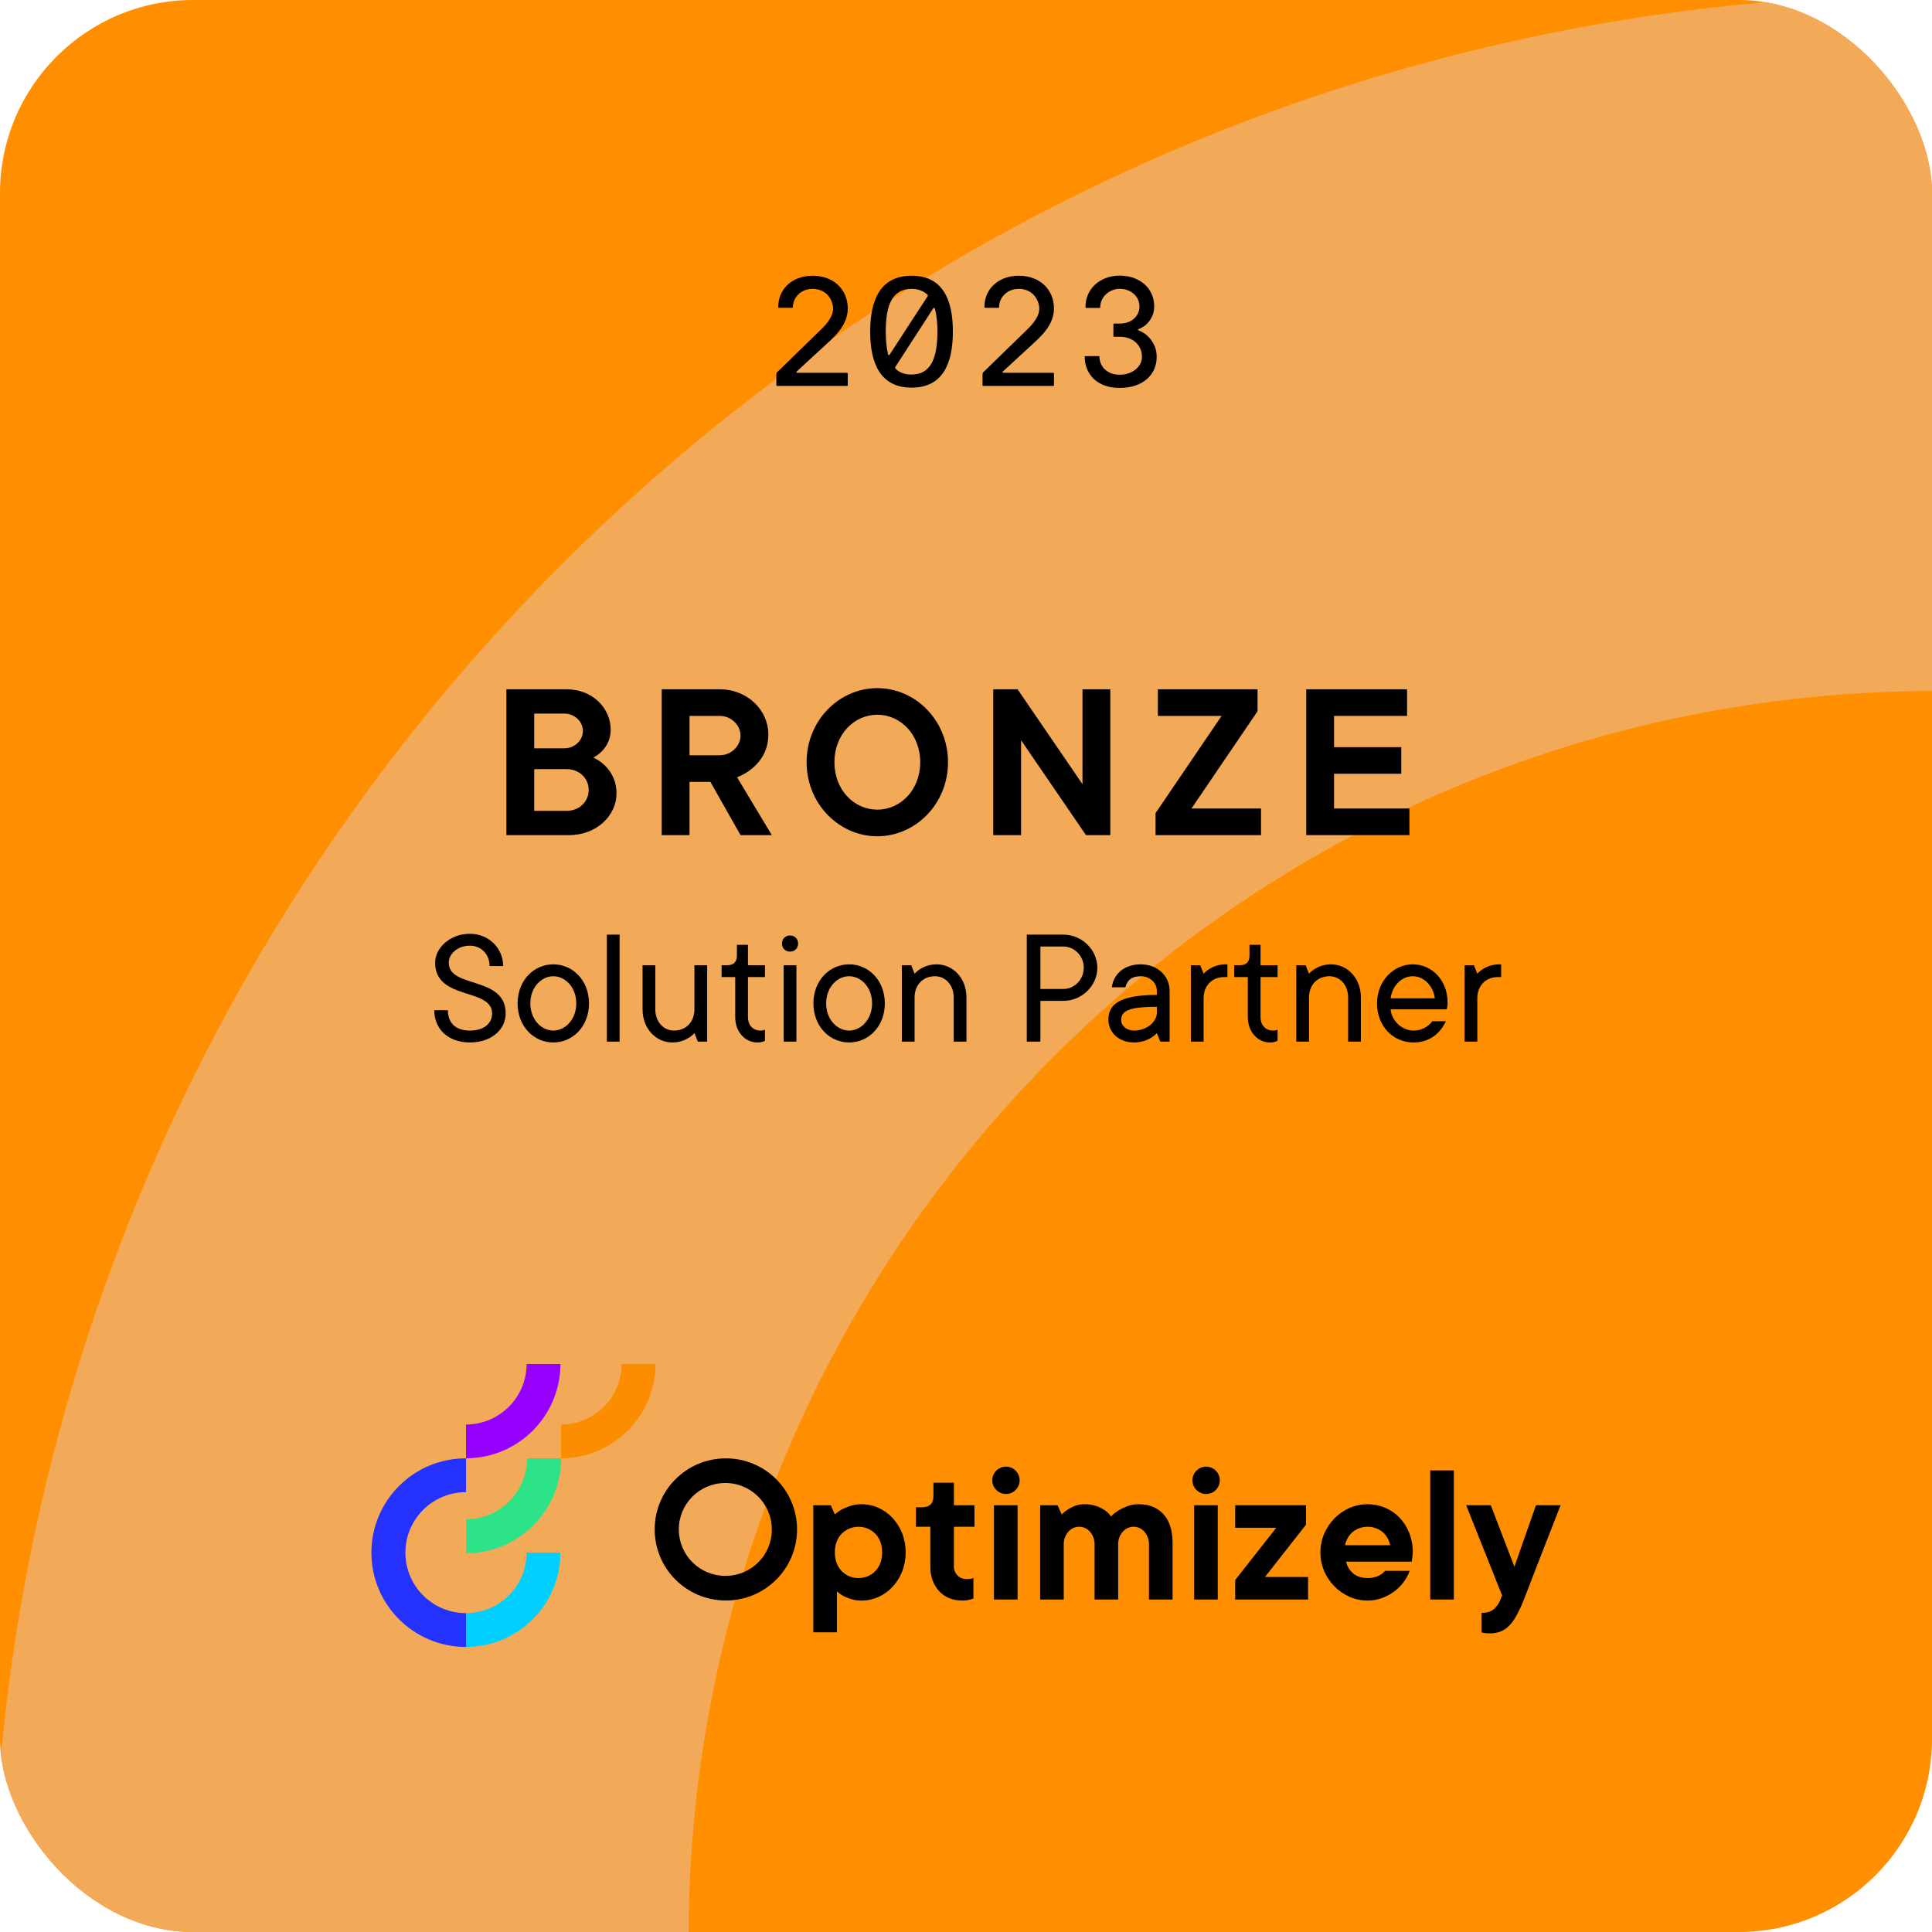 <svg xmlns="http://www.w3.org/2000/svg" xmlns:xlink="http://www.w3.org/1999/xlink" id="a" viewBox="0 0 250 250"><defs><clipPath id="b"><rect y="0" width="250" height="250" rx="25" ry="25" fill="#ff8f00"></rect></clipPath></defs><g><rect y="0" width="250" height="250" rx="25" ry="25" fill="#ff8f00"></rect><g clip-path="url(#b)"><path d="m250.351,89.409V-.682C111.602-.525-.837,111.915-.994,250.664h90.089c.101-89.018,72.239-161.155,161.257-161.256Z" fill="#f3aa58"></path></g></g><g><g><path d="m60.299,196.594v4.407c6.798-.008,12.306-5.508,12.314-12.296h-4.414c-.005,4.355-3.539,7.883-7.9,7.888Z" fill="#2de388"></path><path d="m60.299,208.74c-4.33,0-7.841-3.505-7.841-7.829s3.51-7.829,7.841-7.829v-4.374c-6.75-.01-12.229,5.446-12.239,12.185-.01,6.739,5.454,12.21,12.204,12.22.012,0,.023,0,.035,0v-4.374Z" fill="#2431ff"></path><path d="m60.299,208.74v4.374c6.746-.008,12.213-5.466,12.221-12.203h-4.38c-.005,4.322-3.512,7.824-7.841,7.829Z" fill="#00cfff"></path><path d="m60.299,184.332v4.374c6.746-.008,12.213-5.466,12.221-12.203h-4.38c-.005,4.322-3.512,7.824-7.841,7.829Z" fill="#9600ff"></path><path d="m72.599,184.332v4.374c6.746-.008,12.213-5.466,12.221-12.203h-4.38c-.005,4.322-3.513,7.824-7.841,7.829Z" fill="#fd8d00"></path></g><g><path d="m105.242,194.777h2.258l.531,1.193c.281-.259.594-.481.93-.663.35-.18.715-.331,1.089-.451.464-.147.948-.219,1.435-.212.751-.002,1.494.156,2.178.464.687.307,1.306.749,1.819,1.3.534.577.958,1.246,1.249,1.976.62,1.605.62,3.382,0,4.987-.291.73-.714,1.4-1.249,1.976-.513.55-1.132.992-1.819,1.3-.685.308-1.427.467-2.178.464-.454.008-.907-.054-1.342-.186-.342-.108-.675-.241-.997-.398-.307-.168-.593-.373-.85-.61v5.305h-3.055v-16.446Zm5.845,9.417c.821.019,1.612-.308,2.178-.902.585-.601.877-1.406.877-2.414,0-1.008-.292-1.812-.877-2.414-1.201-1.201-3.15-1.202-4.353-.003-.001.001-.002.002-.003.003-.585.602-.877,1.406-.877,2.414s.292,1.812.877,2.414c.566.594,1.357.921,2.179.902h0Z"></path><path d="m124.502,207.111c-.568.006-1.132-.098-1.66-.305-.494-.196-.939-.5-1.302-.889-.37-.4-.659-.869-.85-1.379-.212-.578-.315-1.189-.305-1.804v-5.172h-1.86v-2.52h.797c.974,0,1.461-.486,1.461-1.459v-1.724h2.656v2.918h2.657v2.785h-2.657v5.04c-.07.882.59,1.655,1.473,1.724.084.007.169.007.254,0,.141,0,.256-.004.345-.013.081-.007.161-.021.239-.04.074-.018.145-.045.213-.08v2.652c-.137.058-.28.102-.425.133-.337.093-.686.138-1.036.133Z"></path><path d="m130.213,193.318c-.978.024-1.789-.748-1.813-1.724-.024-.976.749-1.787,1.727-1.811.978-.024,1.789.748,1.813,1.724.012.484-.175.951-.518,1.293-.314.332-.751.519-1.209.517Zm-1.594,1.459h3.055v12.202h-3.055v-12.202Z"></path><path d="m134.596,194.777h2.258l.531,1.193c.25-.249.526-.472.824-.663.286-.179.588-.33.903-.451.381-.146.787-.218,1.196-.212.542-.013,1.082.073,1.594.252.383.138.749.321,1.089.544.304.215.565.485.77.796.291-.307.622-.575.983-.796.363-.216.746-.398,1.142-.544.468-.172.963-.258,1.461-.252,1.328,0,2.391.424,3.188,1.273.797.849,1.196,2.104,1.196,3.766v7.295h-3.055v-7.029c.037-.639-.178-1.267-.598-1.751-.666-.769-1.831-.853-2.601-.188-.067.058-.13.121-.188.188-.42.484-.635,1.112-.598,1.751v7.029h-3.055v-7.029c.037-.639-.178-1.267-.598-1.751-.666-.769-1.831-.853-2.601-.188-.067.058-.13.121-.188.188-.42.483-.635,1.112-.598,1.751v7.029h-3.055v-12.202Z"></path><path d="m156.115,193.318c-.978.024-1.789-.748-1.813-1.724s.749-1.787,1.727-1.811c.978-.024,1.789.748,1.813,1.724.012.484-.175.951-.518,1.293-.314.332-.751.519-1.209.517Zm-1.594,1.459h3.055v12.202h-3.055v-12.202Z"></path><path d="m159.833,204.458l5.313-6.764h-5.313v-2.918h9.165v2.52l-5.313,6.764h5.579v2.918h-9.431v-2.52Z"></path><path d="m176.968,207.111c-.81.005-1.611-.163-2.351-.491-.725-.32-1.383-.775-1.939-1.339-.562-.571-1.012-1.241-1.328-1.976-.656-1.552-.656-3.303,0-4.854.317-.735.767-1.405,1.328-1.976.556-.565,1.214-1.019,1.939-1.34,1.467-.64,3.132-.654,4.609-.04.7.295,1.332.728,1.86,1.273.545.57.974,1.242,1.261,1.976.317.807.475,1.667.465,2.533,0,.138-.009.275-.027.411-.018.133-.035.261-.053.385-.018.142-.036.274-.053.398h-8.501c.133.587.449,1.117.904,1.512.46.407,1.089.61,1.886.61.346.009.691-.036,1.023-.133.247-.076.484-.183.704-.318.201-.131.38-.292.531-.477h3.188c-.177.492-.423.957-.731,1.379-.336.468-.739.883-1.196,1.233-.485.372-1.022.671-1.594.888-.615.234-1.268.351-1.926.345Zm2.922-7.162c-.132-.655-.472-1.25-.969-1.698-1.139-.919-2.767-.919-3.905,0-.497.447-.837,1.043-.969,1.698h5.844Z"></path><path d="m185.071,190.268h3.055v16.711h-3.055v-16.711Z"></path><path d="m192.775,211.355c-.142,0-.279-.005-.412-.013-.111-.007-.222-.02-.332-.04-.109-.014-.216-.041-.319-.08v-2.52c.673,0,1.191-.15,1.554-.451.367-.307.654-.698.837-1.141l.266-.663-4.649-11.671h3.188l3.055,7.958,2.79-7.958h3.188c-.868,2.228-1.656,4.244-2.364,6.048-.301.779-.598,1.539-.89,2.281-.292.743-.553,1.419-.783,2.03-.23.61-.425,1.119-.585,1.525-.159.407-.257.645-.292.716-.256.633-.554,1.249-.89,1.843-.254.454-.571.869-.943,1.233-.312.302-.682.537-1.089.69-.427.147-.876.219-1.328.212Z"></path><path d="m93.926,188.71c-5.087,0-9.211,4.118-9.211,9.197s4.124,9.197,9.211,9.197c5.087,0,9.211-4.118,9.211-9.197,0-5.079-4.124-9.197-9.211-9.197h0Zm0,15.205c-3.323.039-6.049-2.62-6.088-5.938-.039-3.318,2.624-6.04,5.947-6.078,3.323-.039,6.049,2.62,6.088,5.938 0.0.023 0.0.047 0.0.07.019,3.299-2.643,5.989-5.947,6.008Z"></path></g></g><g><path d="m65.526,89.194h7.8c3.3,0,5.699,2.397,5.699,5.242,0,2.546-2.25,3.594-2.25,3.594,0,0,3,1.198,3,4.643,0,2.846-2.55,5.392-6.149,5.392h-8.1v-18.87Zm7.499,7.638c1.351,0,2.4-1.048,2.4-2.246s-1.05-2.246-2.4-2.246h-3.899v4.492h3.899Zm.301,8.088c1.649,0,2.85-1.198,2.85-2.696,0-1.497-1.2-2.695-2.85-2.695h-4.2v5.392h4.2Z"></path><path d="m85.625,89.194h7.499c3.601,0,6.3,2.695,6.3,5.841,0,4.193-4.05,5.541-4.05,5.541l4.5,7.488h-4.05l-3.899-6.889h-2.7v6.889h-3.6v-18.87Zm7.499,8.536c1.5,0,2.7-1.197,2.7-2.546,0-1.348-1.2-2.546-2.7-2.546h-3.899v5.092h3.899Z"></path><path d="m104.375,98.629c0-5.392,4.199-9.585,9.149-9.585s9.149,4.193,9.149,9.585-4.2,9.585-9.149,9.585-9.149-4.193-9.149-9.585Zm14.699,0c0-3.595-2.55-6.141-5.55-6.141s-5.55,2.546-5.55,6.141,2.55,6.14,5.55,6.14,5.55-2.546,5.55-6.14Z"></path><path d="m128.526,89.194h3.149l8.399,12.28v-12.28h3.601v18.87h-3.15l-8.399-12.28v12.28h-3.6v-18.87Z"></path><path d="m149.526,105.218l8.549-12.58h-8.249v-3.444h12.899v2.846l-8.55,12.58h9v3.444h-13.649v-2.846Z"></path><path d="m169.026,89.194h13.049v3.444h-9.449v4.044h8.699v3.444h-8.699v4.493h9.75v3.444h-13.35v-18.87Z"></path></g><g><path d="m56.197,130.719h1.761c0,1.648.99,2.637,2.86,2.637s2.86-.988,2.86-2.197c0-3.405-7.371-1.647-7.371-6.592,0-1.867,1.87-3.735,4.511-3.735,2.42,0,4.29,1.868,4.29,4.175h-1.76c0-1.538-1.101-2.637-2.53-2.637-1.65,0-2.751,1.099-2.751,2.197,0,3.406,7.371,1.648,7.371,6.592,0,1.978-1.76,3.735-4.62,3.735s-4.621-1.758-4.621-4.175Z"></path><path d="m66.977,129.84c0-2.966,2.09-5.054,4.62-5.054s4.621,2.088,4.621,5.054-2.091,5.054-4.621,5.054-4.62-2.087-4.62-5.054Zm7.591,0c0-2.087-1.431-3.516-2.971-3.516s-2.971,1.429-2.971,3.516,1.431,3.516,2.971,3.516,2.971-1.428,2.971-3.516Z"></path><path d="m78.527,120.942h1.65v13.843h-1.65v-13.843Z"></path><path d="m83.147,130.61v-5.713h1.649v5.713c0,1.647,1.101,2.746,2.421,2.746,1.54,0,2.641-1.099,2.641-2.746v-5.713h1.649v9.888h-1.21l-.44-1.099s-.99,1.208-2.861,1.208c-2.09,0-3.85-1.758-3.85-4.284Z"></path><path d="m95.136,131.598v-5.163h-1.76v-1.538h.769c.77,0,1.21-.44,1.21-1.209v-1.428h1.431v2.637h2.2v1.538h-2.2v5.163c0,1.099.66,1.758,1.65,1.758.33,0,.55-.109.55-.109v1.428s-.33.22-.99.22c-1.54,0-2.86-1.318-2.86-3.296Z"></path><path d="m101.186,122.106c0-.615.44-1.055,1.034-1.055.616,0,1.057.44,1.057,1.055,0,.594-.44,1.033-1.057,1.033-.594,0-1.034-.44-1.034-1.033Zm.221,2.791h1.649v9.888h-1.649v-9.888Z"></path><path d="m105.256,129.84c0-2.966,2.09-5.054,4.62-5.054s4.621,2.088,4.621,5.054-2.091,5.054-4.621,5.054-4.62-2.087-4.62-5.054Zm7.591,0c0-2.087-1.431-3.516-2.971-3.516s-2.971,1.429-2.971,3.516,1.431,3.516,2.971,3.516,2.971-1.428,2.971-3.516Z"></path><path d="m116.697,124.897h1.21l.44,1.099s.99-1.209,2.86-1.209c2.091,0,3.851,1.758,3.851,4.285v5.713h-1.649v-5.713c0-1.648-1.101-2.747-2.421-2.747-1.54,0-2.641,1.099-2.641,2.747v5.713h-1.649v-9.888Z"></path><path d="m132.866,120.942h4.731c2.42,0,4.4,1.978,4.4,4.284s-1.98,4.285-4.4,4.285h-2.971v5.273h-1.761v-13.843Zm4.731,7.031c1.43,0,2.64-1.209,2.64-2.747s-1.21-2.746-2.64-2.746h-2.971v5.493h2.971Z"></path><path d="m143.426,131.928c0-1.868,1.32-3.187,6.271-3.187v-.549c0-.989-.88-1.868-2.09-1.868s-1.761.55-1.98,1.429h-1.76c.22-1.648,1.54-2.967,3.74-2.967s3.74,1.538,3.74,3.406v6.592h-1.21l-.44-1.099s-.99,1.208-2.97,1.208-3.301-1.318-3.301-2.966Zm6.271-.879v-.769c-3.96,0-4.62.659-4.62,1.758,0,.659.66,1.318,1.65,1.318,1.76,0,2.97-1.208,2.97-2.307Z"></path><path d="m154.096,124.897h1.21l.44,1.099s.99-1.209,2.86-1.209h.221v1.648h-.44c-1.54,0-2.641,1.099-2.641,2.746v5.604h-1.649v-9.888Z"></path><path d="m161.465,131.598v-5.163h-1.76v-1.538h.769c.77,0,1.21-.44,1.21-1.209v-1.428h1.431v2.637h2.2v1.538h-2.2v5.163c0,1.099.66,1.758,1.65,1.758.33,0,.55-.109.55-.109v1.428s-.33.22-.99.22c-1.54,0-2.86-1.318-2.86-3.296Z"></path><path d="m167.736,124.897h1.21l.44,1.099s.99-1.209,2.86-1.209c2.091,0,3.851,1.758,3.851,4.285v5.713h-1.649v-5.713c0-1.648-1.101-2.747-2.421-2.747-1.54,0-2.641,1.099-2.641,2.747v5.713h-1.649v-9.888Z"></path><path d="m178.185,129.84c0-2.966,2.2-5.054,4.62-5.054s4.511,1.978,4.511,4.944c0,.549-.11.879-.11.879h-7.261c.11,1.428,1.431,2.746,2.971,2.746,1.32,0,2.09-.769,2.42-1.208h1.761c-.66,1.428-1.98,2.746-4.181,2.746-2.641,0-4.731-2.087-4.731-5.054Zm7.481-.659c-.22-1.647-1.43-2.856-2.86-2.856-1.43,0-2.641,1.209-2.86,2.856h5.721Z"></path><path d="m189.515,124.897h1.21l.44,1.099s.99-1.209,2.86-1.209h.221v1.648h-.44c-1.54,0-2.641,1.099-2.641,2.746v5.604h-1.649v-9.888Z"></path></g><g><g><path d="m100.46,48.444c0-.06.019-.2.08-.26l5.561-5.413c.44-.419,1.721-1.618,1.701-2.856-.021-1.038-.78-2.536-2.661-2.536-1.52,0-2.54,1.139-2.54,2.356,0,.06-.04.1-.101.1h-1.7c-.06,0-.1-.039-.1-.1,0-2.397,1.88-4.055,4.44-4.055,2.881,0,4.561,1.918,4.561,4.234,0,2.038-1.52,3.416-2.221,4.115l-4.401,4.055c-.04.04-.04.159.08.159h6.441c.06,0,.101.04.101.101v1.497c0,.06-.04.101-.101.101h-9.042c-.06,0-.1-.04-.1-.101v-1.397Z"></path><path d="m117.961,50.162c-4.041,0-5.361-3.136-5.361-7.251s1.32-7.231,5.361-7.231,5.341,3.116,5.341,7.231-1.301,7.251-5.341,7.251Zm-3.041-4.295c.019.101.14.12.2.021l4.921-7.57c.04-.06.04-.12-.021-.18-.519-.479-1.2-.759-2.06-.759-2.461,0-3.341,1.997-3.341,5.532,0,1.179.1,2.138.3,2.956Zm6.041-5.952c-.04-.1-.14-.1-.2-.019l-4.921,7.609c-.04.06-.019.141.021.181.5.519,1.18.778,2.101.778,2.44,0,3.34-2.037,3.34-5.553,0-1.178-.1-2.177-.34-2.996Z"></path><path d="m127.14,48.444c0-.06.019-.2.08-.26l5.561-5.413c.44-.419,1.721-1.618,1.701-2.856-.021-1.038-.78-2.536-2.661-2.536-1.52,0-2.54,1.139-2.54,2.356,0,.06-.04.1-.101.1h-1.7c-.06,0-.1-.039-.1-.1,0-2.397,1.88-4.055,4.44-4.055,2.881,0,4.561,1.918,4.561,4.234,0,2.038-1.52,3.416-2.221,4.115l-4.401,4.055c-.04.04-.04.159.08.159h6.441c.06,0,.101.04.101.101v1.497c0,.06-.04.101-.101.101h-9.042c-.06,0-.1-.04-.1-.101v-1.397Z"></path></g><path d="m144.175,41.87h.703c.763,0,1.381-.211,1.856-.632.474-.422.712-.954.712-1.596,0-.294-.06-.579-.18-.854-.12-.274-.291-.514-.511-.722-.221-.207-.492-.375-.813-.502-.321-.127-.675-.19-1.063-.19-.362,0-.7.07-1.014.211-.315.141-.582.321-.803.541-.221.221-.392.472-.512.753-.121.281-.18.568-.18.863,0,.067-.034.101-.101.101h-1.706c-.067,0-.101-.034-.101-.101,0-.589.107-1.131.321-1.626s.519-.923.913-1.285c.395-.361.863-.645,1.406-.853.541-.207,1.134-.311,1.776-.311.669,0,1.277.101,1.826.3.549.201,1.02.479,1.415.833.395.355.699.777.913,1.265s.321,1.014.321,1.575c0,.468-.08.88-.241,1.234-.16.355-.351.653-.572.893-.221.241-.442.425-.662.552-.221.127-.391.211-.512.251-.067.013-.101.047-.101.101,0,.053.034.087.101.101.174.053.391.163.653.331.261.167.514.391.763.672.247.282.458.622.632,1.024.174.401.261.863.261,1.385,0,.589-.11,1.127-.331,1.615-.221.488-.536.91-.943,1.264-.408.355-.911.632-1.505.833-.596.201-1.268.301-2.017.301-.75,0-1.406-.108-1.968-.321-.562-.214-1.031-.505-1.405-.874-.375-.367-.659-.795-.854-1.284-.194-.488-.291-1-.291-1.535,0-.067.034-.101.101-.101h1.706c.067,0,.101.034.101.101,0,.267.053.538.16.813s.268.522.482.742c.214.221.485.402.813.542.328.141.712.211,1.154.211.414,0,.795-.06,1.143-.18.348-.121.653-.284.914-.492.261-.207.465-.452.612-.733.147-.281.221-.582.221-.902,0-.402-.074-.763-.221-1.085-.147-.321-.351-.595-.612-.822-.261-.228-.569-.402-.924-.522-.354-.121-.733-.18-1.134-.18h-.703c-.067,0-.1-.034-.1-.101v-1.505c0-.067.033-.101.1-.101Z"></path></g></svg>